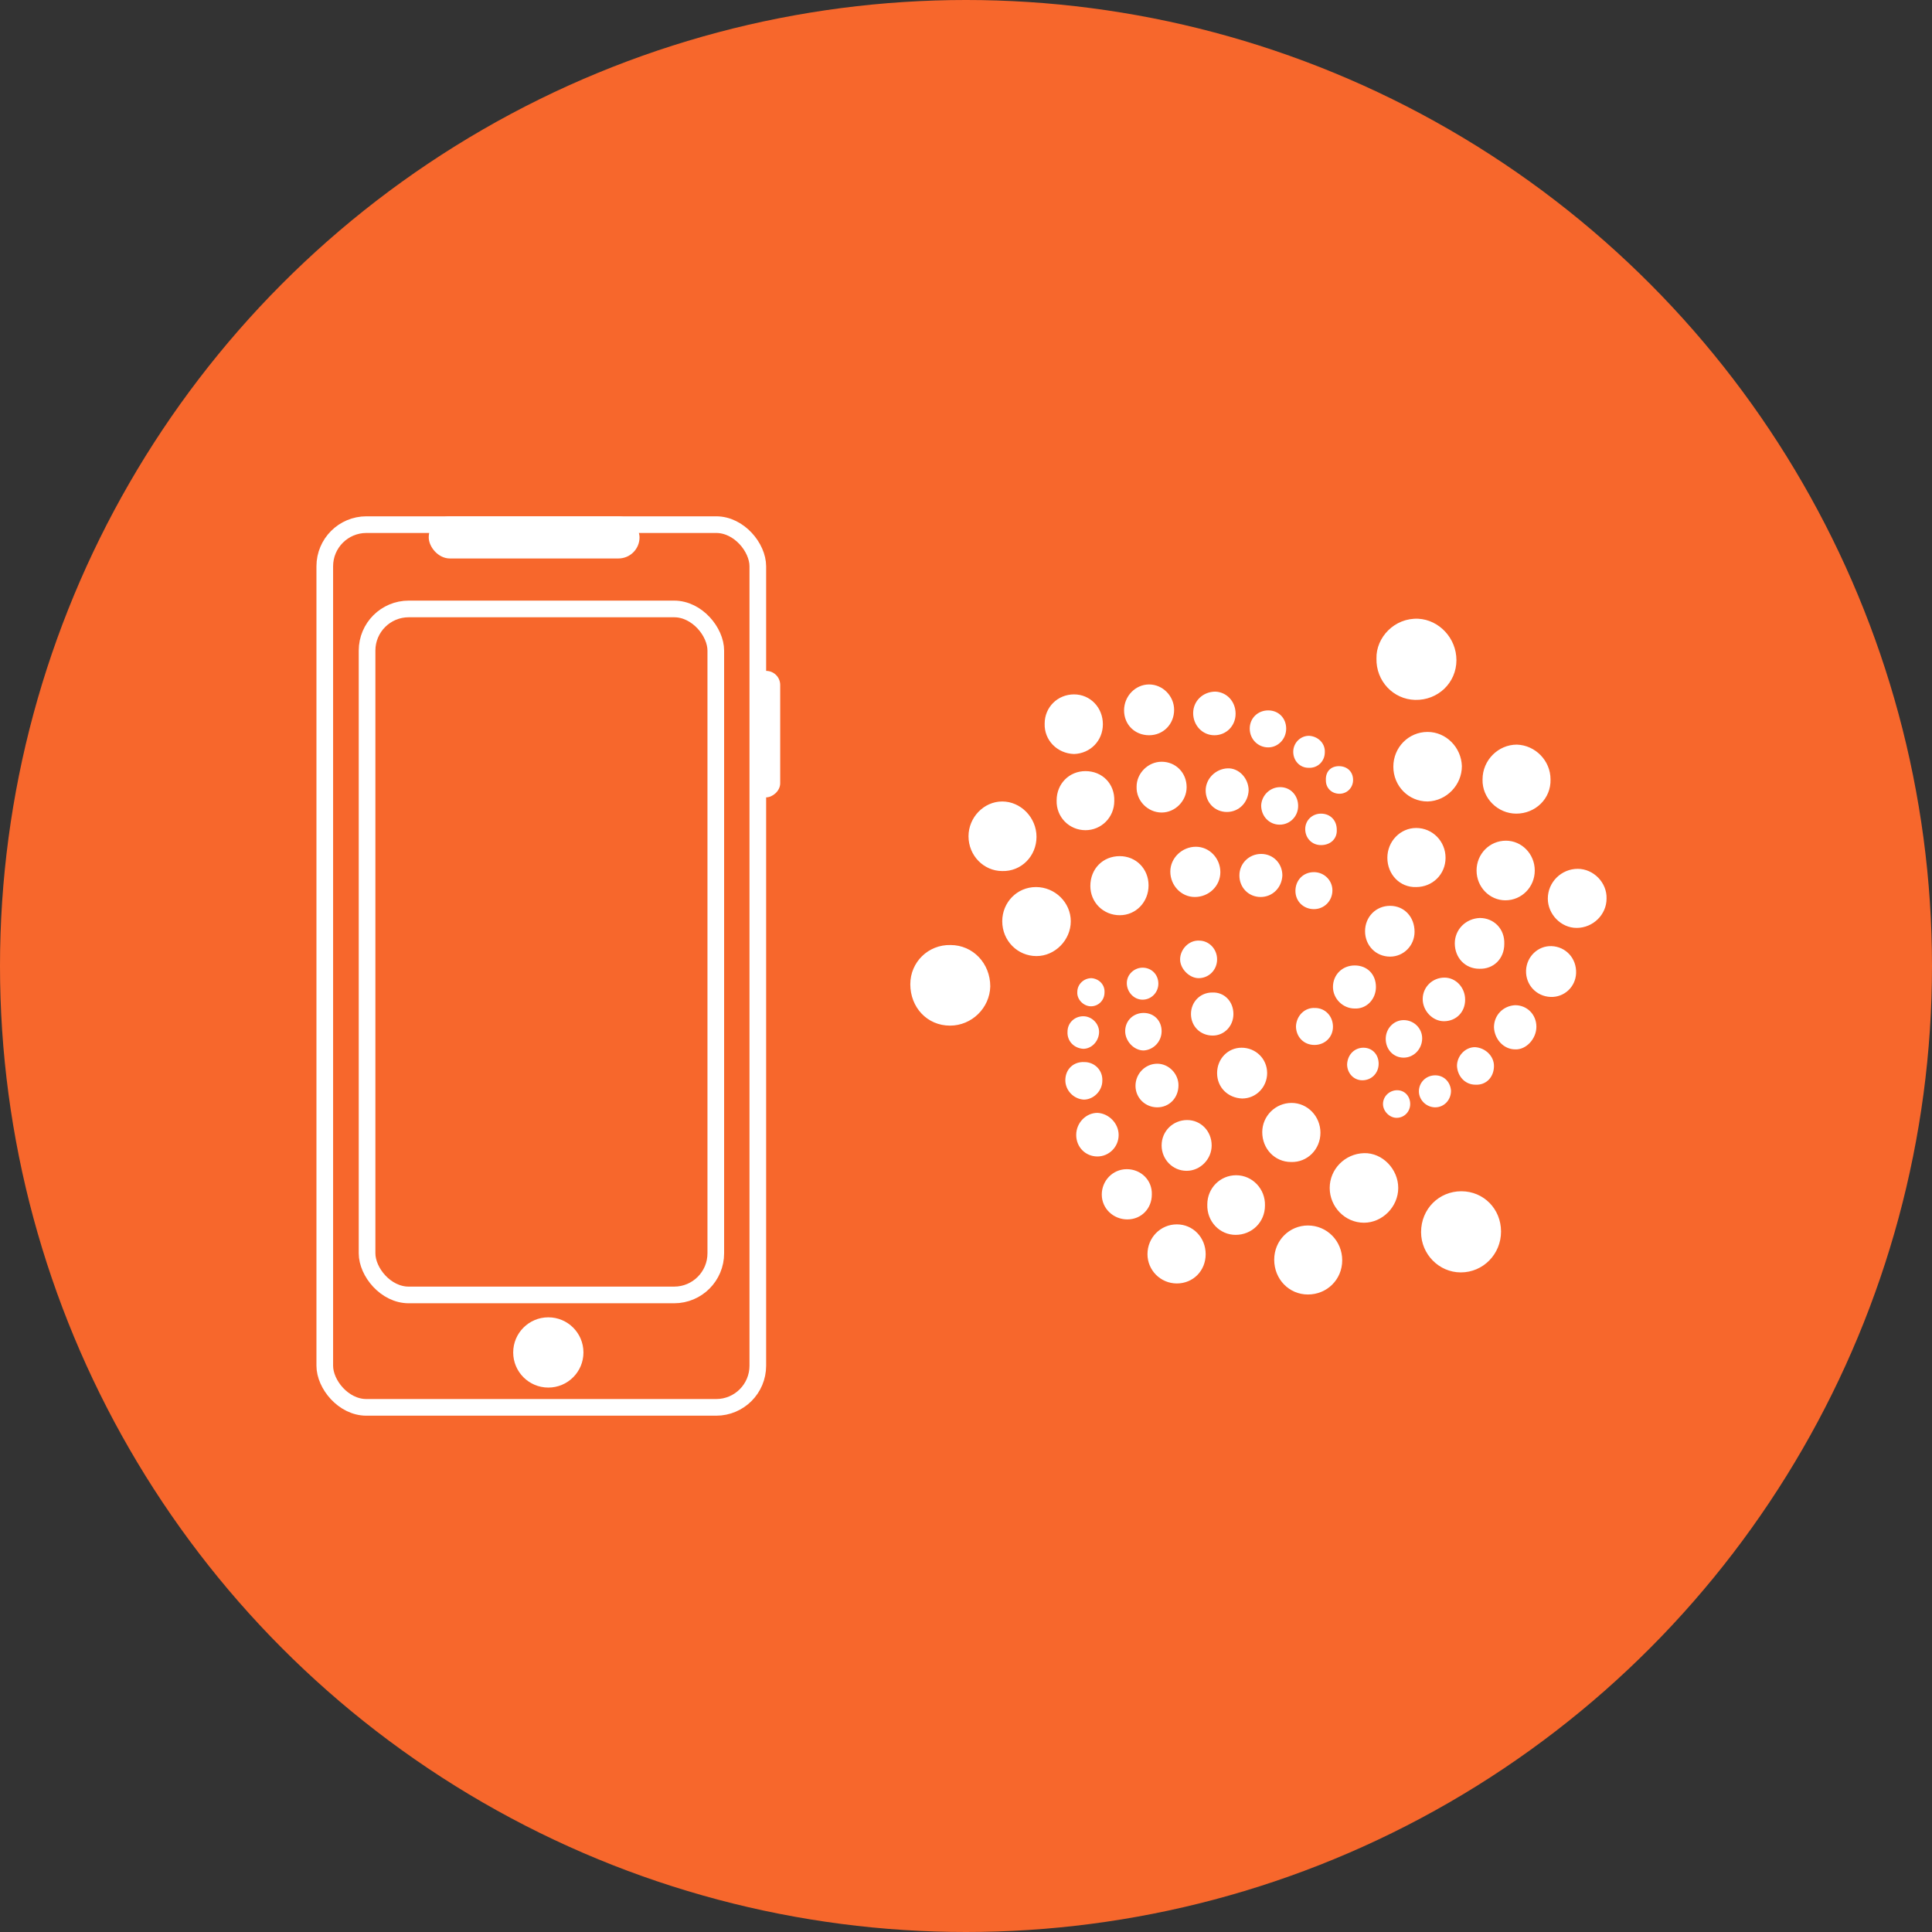 <svg width="116" height="116" viewBox="0 0 116 116" fill="none" xmlns="http://www.w3.org/2000/svg">
<rect x="0" y="0" width="116" height="116" fill="#333333" stroke="none"/>
<circle cx="58" cy="58" r="58" fill="#F7672C"/>
<rect x="22.039" y="36.562" width="20.938" height="41.188" rx="2.5" stroke="white"/>
<circle cx="32.922" cy="81.203" r="2.109" fill="white"/>
<rect x="25.742" y="31" width="12.656" height="2.531" rx="1.266" fill="white"/>
<rect x="46.844" y="40.281" width="7.594" height="1.688" rx="0.844" transform="rotate(90 46.844 40.281)" fill="white"/>
<rect x="19.5" y="31.5" width="26" height="53" rx="2.5" stroke="white"/>
<path d="M82.645 39.537C82.613 38.278 83.723 37.084 85.16 37.15C86.401 37.217 87.446 38.311 87.446 39.636C87.446 40.996 86.336 42.056 84.964 42.023C83.658 41.99 82.613 40.896 82.645 39.537ZM87.74 71.525C89.079 71.525 90.124 72.585 90.124 73.944C90.124 75.303 89.047 76.397 87.708 76.397C86.401 76.397 85.323 75.303 85.323 73.978C85.323 72.585 86.401 71.525 87.74 71.525ZM57.04 61.58C55.669 61.58 54.656 60.486 54.656 59.094C54.656 57.768 55.734 56.708 57.073 56.741C58.412 56.741 59.457 57.835 59.457 59.227C59.425 60.52 58.347 61.58 57.04 61.58ZM83.658 46.034C83.658 44.874 84.572 43.946 85.715 43.946C86.826 43.946 87.74 44.874 87.773 46.001C87.773 47.128 86.859 48.089 85.715 48.122C84.572 48.122 83.658 47.194 83.658 46.034ZM62.201 53.26C63.344 53.26 64.291 54.188 64.291 55.315C64.291 56.442 63.344 57.404 62.233 57.404C61.09 57.404 60.176 56.476 60.176 55.315C60.176 54.188 61.057 53.26 62.201 53.26ZM91.039 48.852C89.928 48.852 88.981 47.923 89.014 46.796C89.014 45.636 89.961 44.708 91.072 44.708C92.182 44.741 93.096 45.669 93.096 46.796C93.129 47.957 92.182 48.852 91.039 48.852ZM81.894 73.414C80.751 73.414 79.837 72.453 79.837 71.326C79.837 70.199 80.751 69.271 81.894 69.237C83.005 69.204 83.952 70.199 83.952 71.326C83.952 72.453 83.005 73.414 81.894 73.414ZM62.233 50.244C62.233 51.404 61.319 52.332 60.176 52.299C59.065 52.299 58.151 51.371 58.151 50.211C58.151 49.084 59.065 48.122 60.176 48.122C61.286 48.122 62.233 49.084 62.233 50.244ZM78.53 77.723C77.387 77.723 76.505 76.795 76.505 75.635C76.505 74.475 77.42 73.58 78.53 73.58C79.673 73.58 80.588 74.508 80.588 75.668C80.588 76.828 79.673 77.723 78.53 77.723ZM72.488 72.32C72.488 71.326 73.272 70.563 74.219 70.563C75.199 70.563 75.983 71.392 75.95 72.386C75.95 73.381 75.166 74.143 74.187 74.143C73.24 74.143 72.456 73.348 72.488 72.32ZM92.149 52.266C92.149 53.26 91.365 54.056 90.386 54.056C89.439 54.056 88.655 53.26 88.655 52.266C88.655 51.271 89.439 50.476 90.418 50.476C91.365 50.476 92.149 51.271 92.149 52.266ZM66.903 48.089C66.903 49.084 66.12 49.846 65.173 49.846C64.193 49.846 63.409 49.05 63.442 48.056C63.442 47.062 64.193 46.299 65.173 46.299C66.185 46.299 66.936 47.062 66.903 48.089ZM68.961 53.161C68.961 54.155 68.21 54.951 67.23 54.951C66.25 54.951 65.466 54.188 65.466 53.194C65.466 52.166 66.218 51.404 67.23 51.404C68.21 51.404 68.961 52.166 68.961 53.161ZM62.723 43.449C62.723 42.454 63.507 41.692 64.487 41.692C65.466 41.692 66.218 42.487 66.218 43.482C66.218 44.476 65.466 45.239 64.487 45.272C63.474 45.239 62.691 44.443 62.723 43.449ZM83.299 51.503C83.299 50.509 84.082 49.713 85.029 49.713C86.009 49.713 86.793 50.509 86.793 51.503C86.793 52.498 86.009 53.26 85.029 53.26C84.05 53.293 83.299 52.498 83.299 51.503ZM77.55 66.221C78.498 66.221 79.281 67.017 79.281 68.011C79.281 69.005 78.498 69.801 77.518 69.768C76.538 69.768 75.787 68.972 75.787 67.978C75.787 67.017 76.571 66.221 77.55 66.221ZM72.39 75.303C72.39 76.298 71.639 77.06 70.659 77.06C69.68 77.06 68.896 76.265 68.896 75.303C68.896 74.309 69.68 73.513 70.659 73.513C71.639 73.513 72.39 74.309 72.39 75.303ZM94.664 55.713C93.717 55.713 92.933 54.885 92.933 53.956C92.933 52.962 93.75 52.166 94.729 52.166C95.677 52.166 96.493 52.995 96.46 53.956C96.46 54.918 95.644 55.713 94.664 55.713ZM72.75 68.773C72.75 69.602 72.064 70.298 71.247 70.298C70.398 70.298 69.745 69.602 69.745 68.773C69.745 67.912 70.431 67.249 71.28 67.249C72.096 67.249 72.75 67.912 72.75 68.773ZM69.745 45.736C70.594 45.736 71.247 46.399 71.247 47.261C71.247 48.089 70.561 48.785 69.745 48.785C68.928 48.785 68.21 48.089 68.243 47.227C68.243 46.432 68.928 45.736 69.745 45.736ZM73.076 64.431C73.076 63.569 73.729 62.906 74.546 62.906C75.395 62.906 76.081 63.569 76.081 64.431C76.081 65.26 75.428 65.956 74.579 65.956C73.729 65.923 73.076 65.293 73.076 64.431ZM67.687 73.215C66.838 73.215 66.152 72.552 66.152 71.724C66.152 70.895 66.806 70.199 67.655 70.199C68.504 70.199 69.19 70.862 69.157 71.724C69.157 72.552 68.537 73.215 67.687 73.215ZM84.932 55.945C84.932 56.774 84.278 57.437 83.462 57.437C82.613 57.437 81.96 56.774 81.96 55.912C81.96 55.05 82.613 54.387 83.462 54.387C84.311 54.387 84.932 55.05 84.932 55.945ZM68.994 44.145C68.145 44.145 67.491 43.515 67.491 42.653C67.491 41.791 68.177 41.095 68.994 41.095C69.81 41.095 70.496 41.791 70.496 42.62C70.496 43.482 69.843 44.145 68.994 44.145ZM88.818 58.166C87.969 58.166 87.348 57.503 87.348 56.641C87.348 55.813 88.001 55.15 88.851 55.117C89.7 55.117 90.353 55.779 90.32 56.675C90.32 57.569 89.667 58.199 88.818 58.166ZM71.737 53.857C70.921 53.857 70.267 53.161 70.267 52.332C70.267 51.503 70.986 50.84 71.802 50.84C72.619 50.84 73.272 51.537 73.272 52.365C73.272 53.194 72.586 53.857 71.737 53.857ZM93.096 59.857C92.247 59.824 91.594 59.127 91.627 58.266C91.659 57.437 92.345 56.774 93.162 56.807C94.011 56.84 94.664 57.536 94.631 58.431C94.599 59.26 93.913 59.89 93.096 59.857ZM75.689 53.857C74.97 53.857 74.415 53.293 74.415 52.564C74.415 51.835 75.003 51.271 75.722 51.271C76.44 51.271 76.995 51.835 76.995 52.564C76.963 53.293 76.407 53.857 75.689 53.857ZM89.7 61.68C89.7 60.95 90.255 60.387 90.974 60.354C91.692 60.354 92.247 60.917 92.247 61.647C92.247 62.376 91.627 63.039 90.974 63.006C90.288 63.006 89.733 62.409 89.7 61.68ZM74.187 42.852C74.187 43.581 73.631 44.145 72.913 44.145C72.194 44.145 71.639 43.548 71.639 42.819C71.639 42.089 72.227 41.526 72.978 41.526C73.664 41.559 74.187 42.123 74.187 42.852ZM74.056 60.884C74.056 61.614 73.501 62.177 72.815 62.177C72.064 62.177 71.508 61.614 71.508 60.884C71.508 60.155 72.064 59.592 72.782 59.592C73.501 59.558 74.056 60.122 74.056 60.884ZM69.484 66.486C68.765 66.486 68.177 65.923 68.177 65.193C68.177 64.464 68.765 63.867 69.484 63.867C70.169 63.867 70.757 64.464 70.757 65.16C70.757 65.923 70.202 66.486 69.484 66.486ZM87.969 60.022C87.969 60.785 87.414 61.315 86.695 61.315C86.009 61.315 85.421 60.685 85.421 59.989C85.421 59.26 86.009 58.697 86.728 58.697C87.414 58.697 87.969 59.293 87.969 60.022ZM81.339 57.967C82.09 57.967 82.613 58.498 82.613 59.26C82.613 59.989 82.058 60.586 81.339 60.553C80.621 60.553 80.033 59.956 80.033 59.26C80.033 58.531 80.588 57.967 81.339 57.967ZM67.165 68.144C67.165 68.873 66.577 69.436 65.891 69.436C65.173 69.436 64.617 68.873 64.617 68.144C64.617 67.414 65.205 66.818 65.891 66.818C66.577 66.851 67.165 67.448 67.165 68.144ZM73.664 48.752C72.945 48.752 72.39 48.189 72.39 47.459C72.39 46.763 72.978 46.167 73.697 46.133C74.383 46.1 74.97 46.73 74.97 47.459C74.938 48.189 74.383 48.752 73.664 48.752ZM85.389 62.343C85.389 62.972 84.899 63.503 84.278 63.503C83.658 63.503 83.201 63.006 83.201 62.376C83.201 61.746 83.691 61.249 84.278 61.249C84.899 61.249 85.389 61.746 85.389 62.343ZM73.076 57.603C73.076 58.232 72.586 58.73 71.966 58.73C71.41 58.73 70.855 58.166 70.855 57.603C70.855 57.006 71.378 56.442 71.998 56.476C72.586 56.476 73.076 56.973 73.076 57.603ZM65.107 63.768C65.728 63.768 66.218 64.265 66.185 64.895C66.185 65.492 65.662 66.022 65.075 66.022C64.454 65.989 63.964 65.459 63.964 64.862C63.964 64.199 64.454 63.735 65.107 63.768ZM78.89 54.586C78.269 54.586 77.779 54.122 77.779 53.492C77.779 52.862 78.236 52.365 78.89 52.365C79.51 52.365 80 52.862 80 53.459C80 54.089 79.51 54.586 78.89 54.586ZM76.865 47.261C77.485 47.261 77.942 47.758 77.942 48.388C77.942 49.017 77.453 49.514 76.832 49.514C76.212 49.514 75.722 49.017 75.722 48.354C75.754 47.758 76.244 47.261 76.865 47.261ZM69.745 61.912C69.745 62.542 69.255 63.039 68.667 63.072C68.079 63.072 67.557 62.508 67.557 61.912C67.557 61.282 68.047 60.818 68.667 60.818C69.288 60.818 69.745 61.282 69.745 61.912ZM78.955 60.52C79.575 60.52 80.033 61.017 80.033 61.647C80.033 62.276 79.543 62.74 78.922 62.74C78.269 62.74 77.812 62.243 77.812 61.614C77.844 60.984 78.334 60.486 78.955 60.52ZM89.7 64C89.7 64.663 89.243 65.16 88.589 65.127C87.969 65.127 87.512 64.63 87.479 64C87.479 63.404 87.969 62.873 88.557 62.873C89.177 62.906 89.7 63.404 89.7 64ZM76.146 42.653C76.767 42.653 77.224 43.117 77.224 43.747C77.224 44.377 76.734 44.874 76.146 44.874C75.526 44.874 75.036 44.377 75.036 43.747C75.036 43.117 75.526 42.653 76.146 42.653ZM79.543 45.172C79.543 45.703 79.118 46.133 78.563 46.1C78.04 46.1 77.648 45.669 77.648 45.139C77.648 44.609 78.073 44.178 78.596 44.178C79.151 44.211 79.575 44.642 79.543 45.172ZM64.095 61.945C64.095 61.415 64.519 61.017 65.042 61.017C65.564 61.017 66.022 61.481 65.989 62.011C65.956 62.542 65.532 62.972 65.042 62.972C64.487 62.939 64.062 62.508 64.095 61.945ZM87.12 65.492C87.12 66.055 86.695 66.486 86.173 66.486C85.65 66.486 85.193 66.055 85.193 65.525C85.193 64.995 85.617 64.564 86.173 64.564C86.695 64.564 87.087 64.961 87.12 65.492ZM69.549 59.061C69.549 59.592 69.124 60.022 68.602 60.022C68.079 60.022 67.655 59.558 67.655 59.028C67.655 58.498 68.112 58.1 68.602 58.1C69.124 58.1 69.549 58.498 69.549 59.061ZM79.314 50.741C78.759 50.741 78.367 50.31 78.367 49.78C78.367 49.249 78.792 48.852 79.314 48.852C79.869 48.852 80.261 49.249 80.261 49.813C80.294 50.343 79.902 50.741 79.314 50.741ZM81.862 62.906C82.384 62.906 82.776 63.304 82.776 63.867C82.776 64.431 82.352 64.862 81.796 64.862C81.274 64.862 80.882 64.431 80.882 63.901C80.914 63.304 81.339 62.906 81.862 62.906ZM66.316 59.592C66.316 60.056 65.956 60.42 65.499 60.42C65.075 60.42 64.65 60.022 64.683 59.558C64.683 59.094 65.075 58.73 65.532 58.73C65.989 58.763 66.348 59.127 66.316 59.592ZM84.67 66.287C84.67 66.751 84.311 67.116 83.854 67.116C83.429 67.116 83.037 66.718 83.037 66.287C83.037 65.823 83.429 65.459 83.886 65.459C84.344 65.459 84.67 65.823 84.67 66.287ZM80.392 46.001C80.882 46.001 81.241 46.332 81.241 46.83C81.241 47.294 80.882 47.658 80.425 47.658C79.967 47.658 79.608 47.327 79.608 46.863C79.575 46.332 79.902 46.001 80.392 46.001Z" fill="white"/>
</svg>
